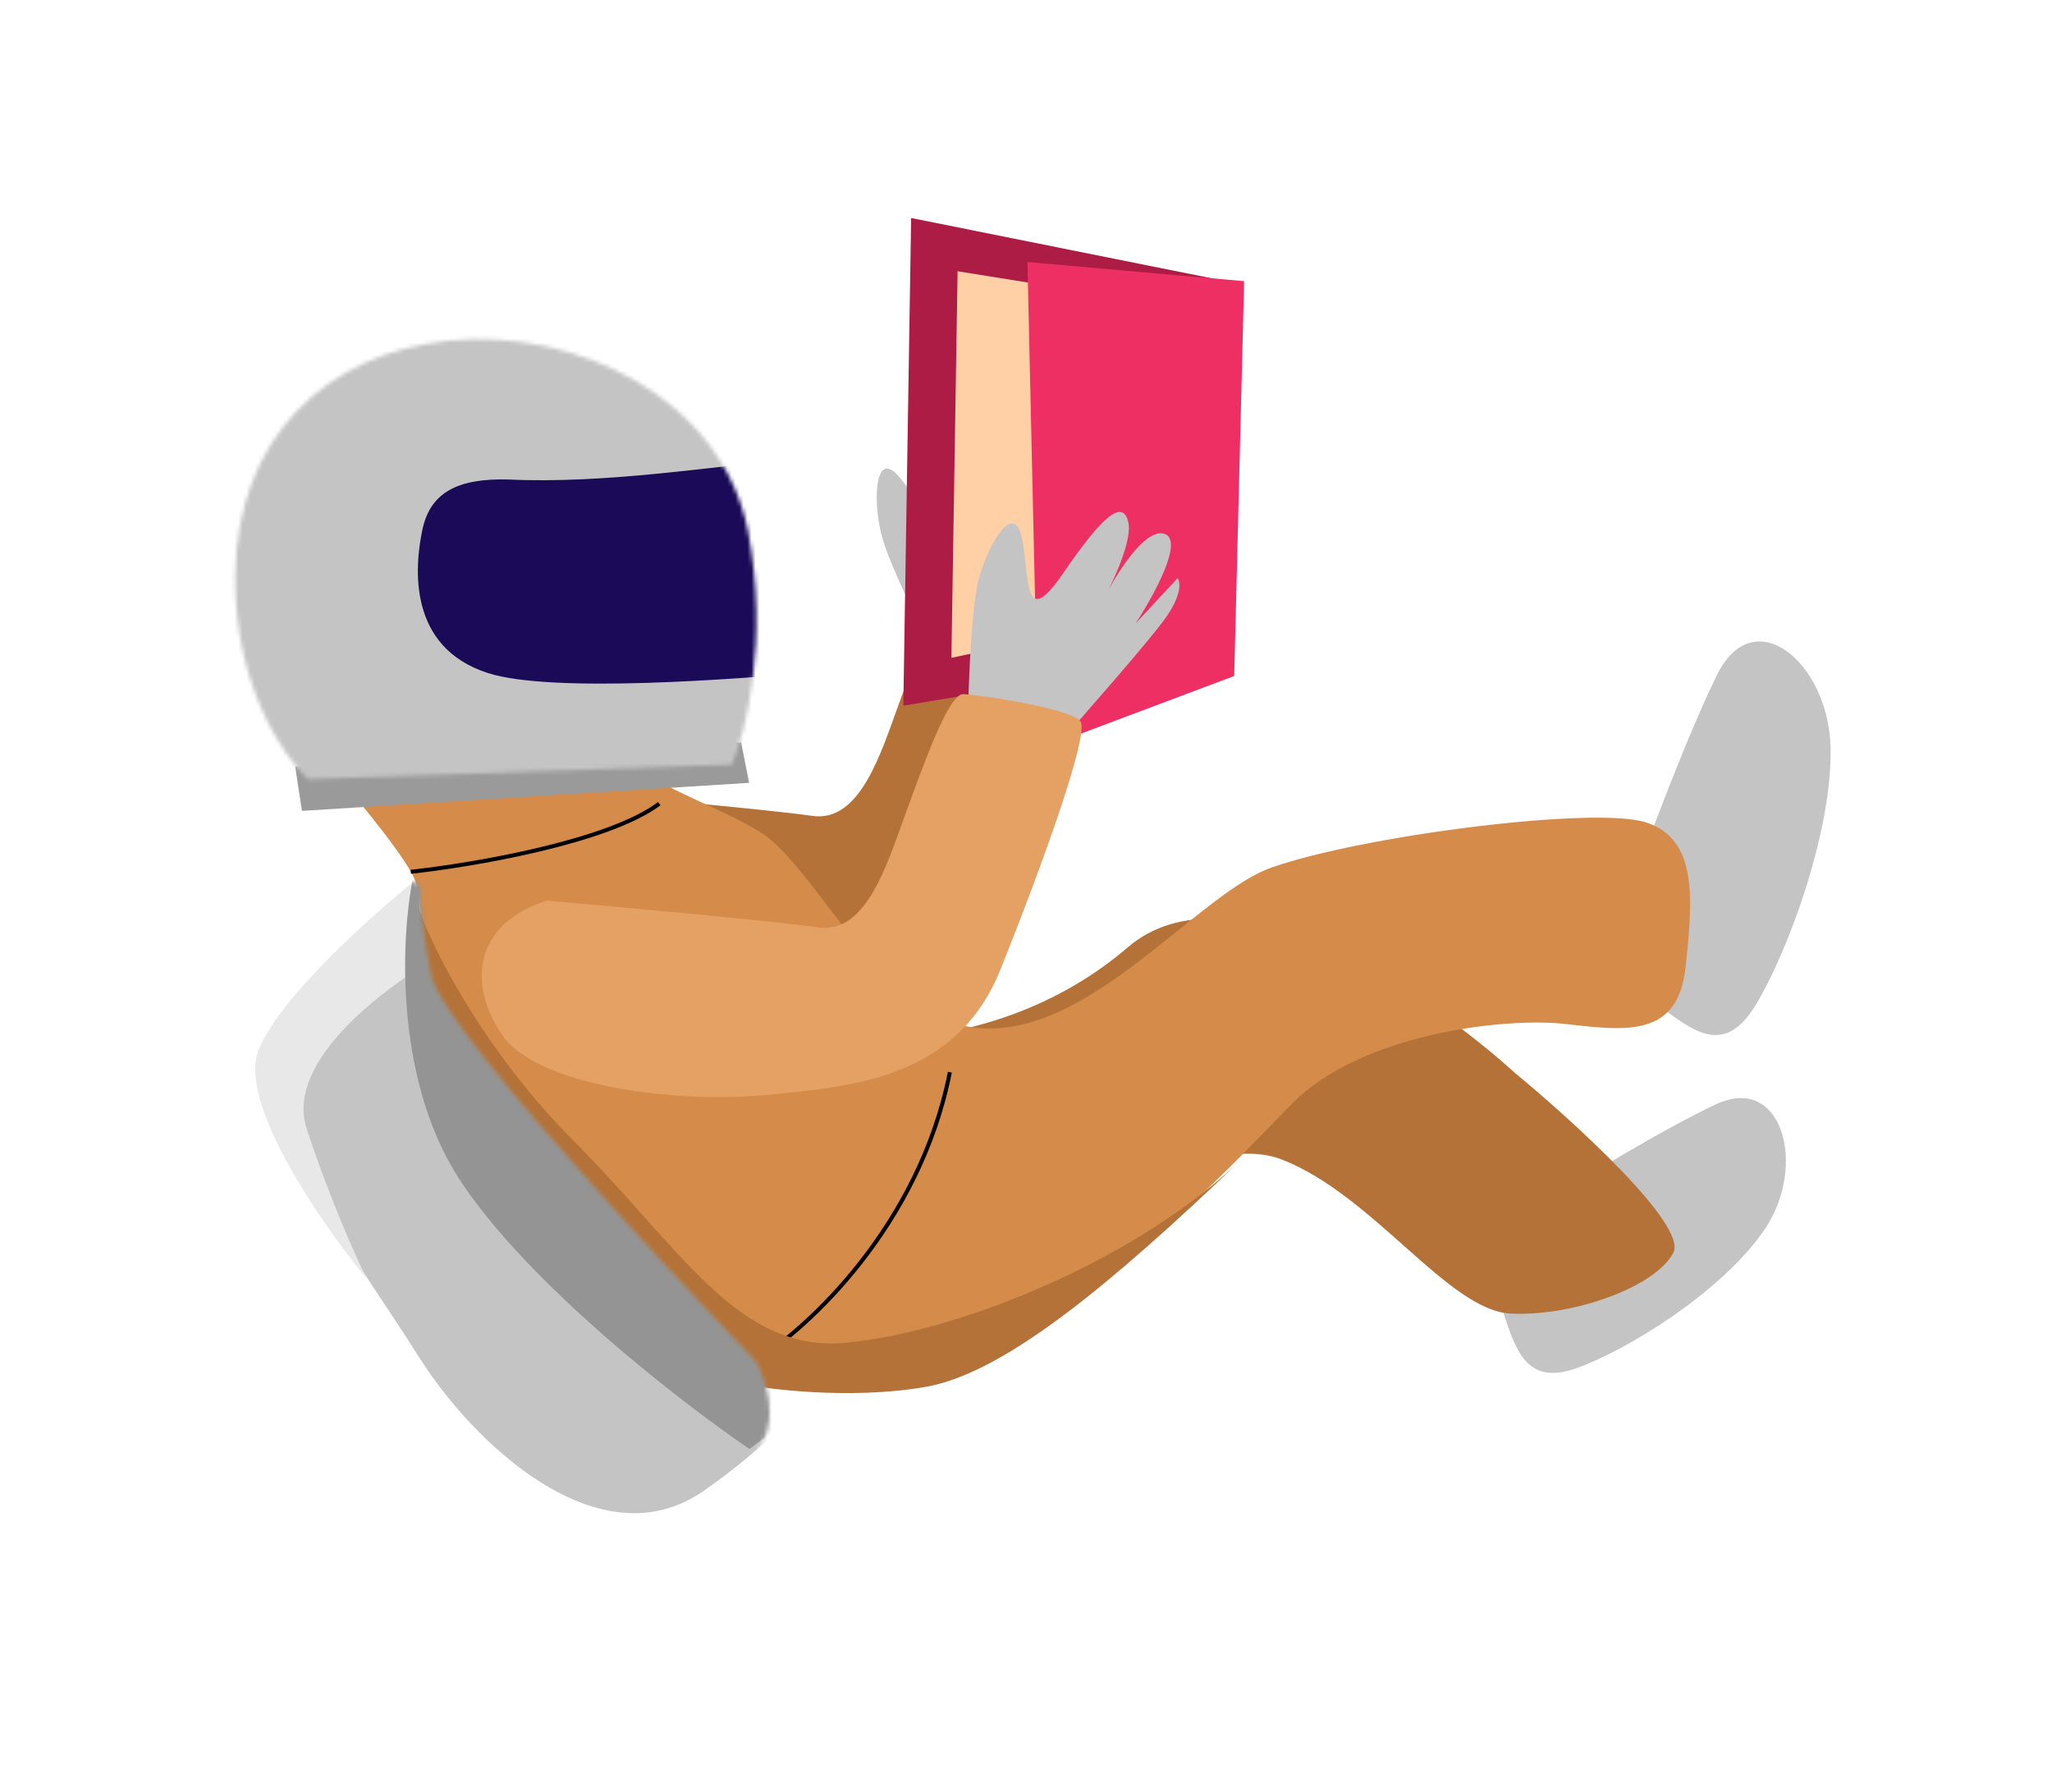 <svg width="512" height="447" viewBox="0 0 512 447" fill="none" xmlns="http://www.w3.org/2000/svg">
<path d="M232.467 161.934C229.285 155.744 222.395 141.63 220.296 134.697C217.671 126.03 217.976 111.226 224.534 119.163C231.091 127.101 235.92 139.427 237.736 121.8C239.552 104.173 242.081 98.619 245.943 102.988C248.535 105.92 249.438 114.416 249.638 120.183C249.683 112.861 250.826 102.082 255.284 101.255C260.396 100.307 260.271 116.264 259.569 124.361L263.407 109.41C264.512 109.884 266.46 112.709 265.413 120.226C264.367 127.743 259.17 150.54 256.703 160.998L232.467 161.934Z" fill="#C4C4C4"/>
<path d="M123.975 230.65C115.328 218.393 116.14 202.89 134.903 196.874C153.47 198.502 193.011 202.116 202.638 203.549C214.67 205.34 219.89 187.584 224.367 175.369C228.845 163.155 235.169 145.231 238.807 145.357C242.445 145.483 266.035 148.911 268.12 152.213C270.205 155.515 258.941 187.081 248.111 214.057C237.308 240.965 211.972 243.302 189.265 245.396L189.093 245.412C166.342 247.511 132.622 242.907 123.975 230.65Z" fill="#B57238"/>
<path d="M438.022 250.801C430.228 263.52 422.743 257.419 413.83 250.857L407.394 220.397C411.354 209.241 421.106 183.212 428.438 168.347C437.603 149.766 456.24 165.256 456.743 186.439C457.247 207.623 445.815 238.083 438.022 250.801Z" fill="#C4C4C4"/>
<path d="M393.114 341.428C380.647 345.743 378.084 336.585 374.671 326.191L385.423 300.007C394.17 294.405 414.967 281.662 428.185 275.497C444.709 267.791 450.936 290.808 440.435 306.51C429.934 322.212 405.581 337.113 393.114 341.428Z" fill="#C4C4C4"/>
<path d="M281.355 236.374C249.342 263.854 205.058 262.664 184.112 254.311C196.01 276.553 223.372 320.406 237.644 317.876C255.484 314.714 297.082 280.351 319.93 289.32C342.779 298.289 361.374 326.902 376.877 327.714C392.38 328.526 413.186 321.068 417.537 312.491C421.018 305.63 392.581 279.717 377.927 267.619C356.407 248.044 306.966 214.391 281.355 236.374Z" fill="#B57238"/>
<path d="M102.834 218.029C98.591 210.35 86.459 196.09 80.923 189.919L158.731 191.445C168.596 198.315 180.61 201.788 190.185 207.928C199.76 214.068 213.787 238.488 225.486 248.253C259.416 276.573 294.69 224.397 317.231 216.45C339.771 208.503 397.894 201.032 410.738 205.188C423.583 209.343 422.449 224.217 420.546 241.469C418.643 258.721 405.98 257.251 390.785 255.488C375.59 253.725 339.575 257.838 322.337 275.384C305.099 292.929 270.651 331.183 226.814 344.852C182.978 358.522 135.266 309.452 117.944 281.776C100.623 254.1 108.137 227.628 102.834 218.029Z" fill="#D58B4A"/>
<path d="M188.5 339.5C201.5 331.5 229.4 305.9 237 267.5" stroke="black"/>
<path d="M143 284.5C121.4 262.9 107.167 236 104 225C102.5 226.5 106 243 107 249C108 255 143.5 295 145 296.5C146.2 297.7 173.167 327 186.5 341.5L189.5 346C189.5 346 211 349.5 231 346C251 342.5 278 319.5 308.5 290.5C281.5 315.5 238 332.5 211 335C184 337.5 170 311.5 143 284.5Z" fill="#B57238"/>
<path d="M102.5 217.5C117.834 215.833 151.7 210.1 164.5 200.5" stroke="black"/>
<path d="M186.911 195.307L75.34 202.302L73.661 191.249L184.924 185.205L186.911 195.307Z" fill="#9A9A9A"/>
<mask id="mask0_5960_195761" style="mask-type:alpha" maskUnits="userSpaceOnUse" x="58" y="84" width="131" height="111">
<path d="M58.69 143.312C58.298 170.513 70.634 188.693 76.851 194.383L182.601 190.76C186.114 182.612 191.845 159.592 186.674 132.694C180.21 99.072 143.216 81.847 112.252 84.967C81.288 88.087 59.18 109.312 58.69 143.312Z" fill="#BEBEBD"/>
</mask>
<g mask="url(#mask0_5960_195761)">
<rect x="71.144" y="49.595" width="194" height="160" transform="rotate(17.928 71.144 49.595)" fill="#C4C4C4"/>
<path d="M195.055 114.91C178.885 116.16 151.213 120.801 126.789 119.625C114.28 119.304 107.368 122.801 105.395 132.147C103.422 141.494 101.701 161.432 121.681 167.897C137.665 173.068 184.257 169.399 203.743 167.646L195.055 114.91Z" fill="#1A0A57"/>
</g>
<path d="M225.388 176.05L227.339 54.387L304.926 69.956L301.688 163.45L225.388 176.05Z" fill="#AD1C44"/>
<path d="M237.384 164.121L238.931 67.671L299.058 77.315L296.492 151.433L237.384 164.121Z" fill="#FFD0A5"/>
<path d="M259.109 187.013L256.36 65.366L310.425 70.147L307.95 168.653L259.109 187.013Z" fill="#EE2F63"/>
<path d="M241.605 175.691C241.754 168.733 242.417 153.041 243.872 145.945C245.691 137.074 253.009 124.201 254.996 134.303C256.982 144.406 255.359 157.544 265.349 142.909C275.34 128.273 280.209 124.593 281.524 130.274C282.407 134.087 279.156 141.988 276.585 147.154C280.111 140.737 286.249 131.803 290.563 133.199C295.51 134.799 287.802 148.771 283.329 155.558L293.823 144.238C294.569 145.18 294.937 148.592 290.437 154.704C285.937 160.816 270.512 178.387 263.362 186.409L241.605 175.691Z" fill="#C4C4C4"/>
<path d="M125.486 258.466C116.839 246.209 117.651 230.706 136.414 224.69C154.981 226.318 194.522 229.932 204.149 231.364C216.181 233.156 221.401 215.4 225.878 203.185C230.356 190.97 236.68 173.047 240.318 173.173C243.956 173.299 267.546 176.727 269.631 180.029C271.716 183.331 260.452 214.897 249.622 241.873C238.819 268.781 213.483 271.118 190.776 273.212L190.604 273.228C167.853 275.326 134.133 270.723 125.486 258.466Z" fill="#E5A064"/>
<mask id="mask1_5960_195761" style="mask-type:alpha" maskUnits="userSpaceOnUse" x="48" y="216" width="145" height="181">
<path d="M107.5 243C104.5 227.5 105 221 105 221L96.5 216.5L74.5 221L48.5 258.5L54.5 287L85 397H174.5C176.5 388.667 182.1 370.1 188.5 362.5C194.9 354.9 191.167 344 188.5 339.5C188.5 339.5 110.5 258.5 107.5 243Z" fill="#C4C4C4"/>
</mask>
<g mask="url(#mask1_5960_195761)">
<path d="M67.5 260.5C73.5 248.5 100 223.833 112.5 213L230 320.5C220.5 331.667 196.3 357.6 175.5 372C149.5 390 118 360 104.5 338.5C91 317 60 275.5 67.5 260.5Z" fill="#C4C4C4"/>
<path d="M76.5 281.5C70.9 264.3 97.5 245 111.5 237.5L105 218.5C93.667 227.5 69.7 248.8 64.5 262C59.3 275.2 80.333 305.5 91.5 319C88.833 313.667 82.1 298.7 76.5 281.5Z" fill="#E8E8E8"/>
<path d="M114.5 294C97.7 268 100.167 230.667 103.5 217L208.5 345.5L187 361.5C169.833 349.833 131.3 320 114.5 294Z" fill="#949494"/>
</g>
</svg>
